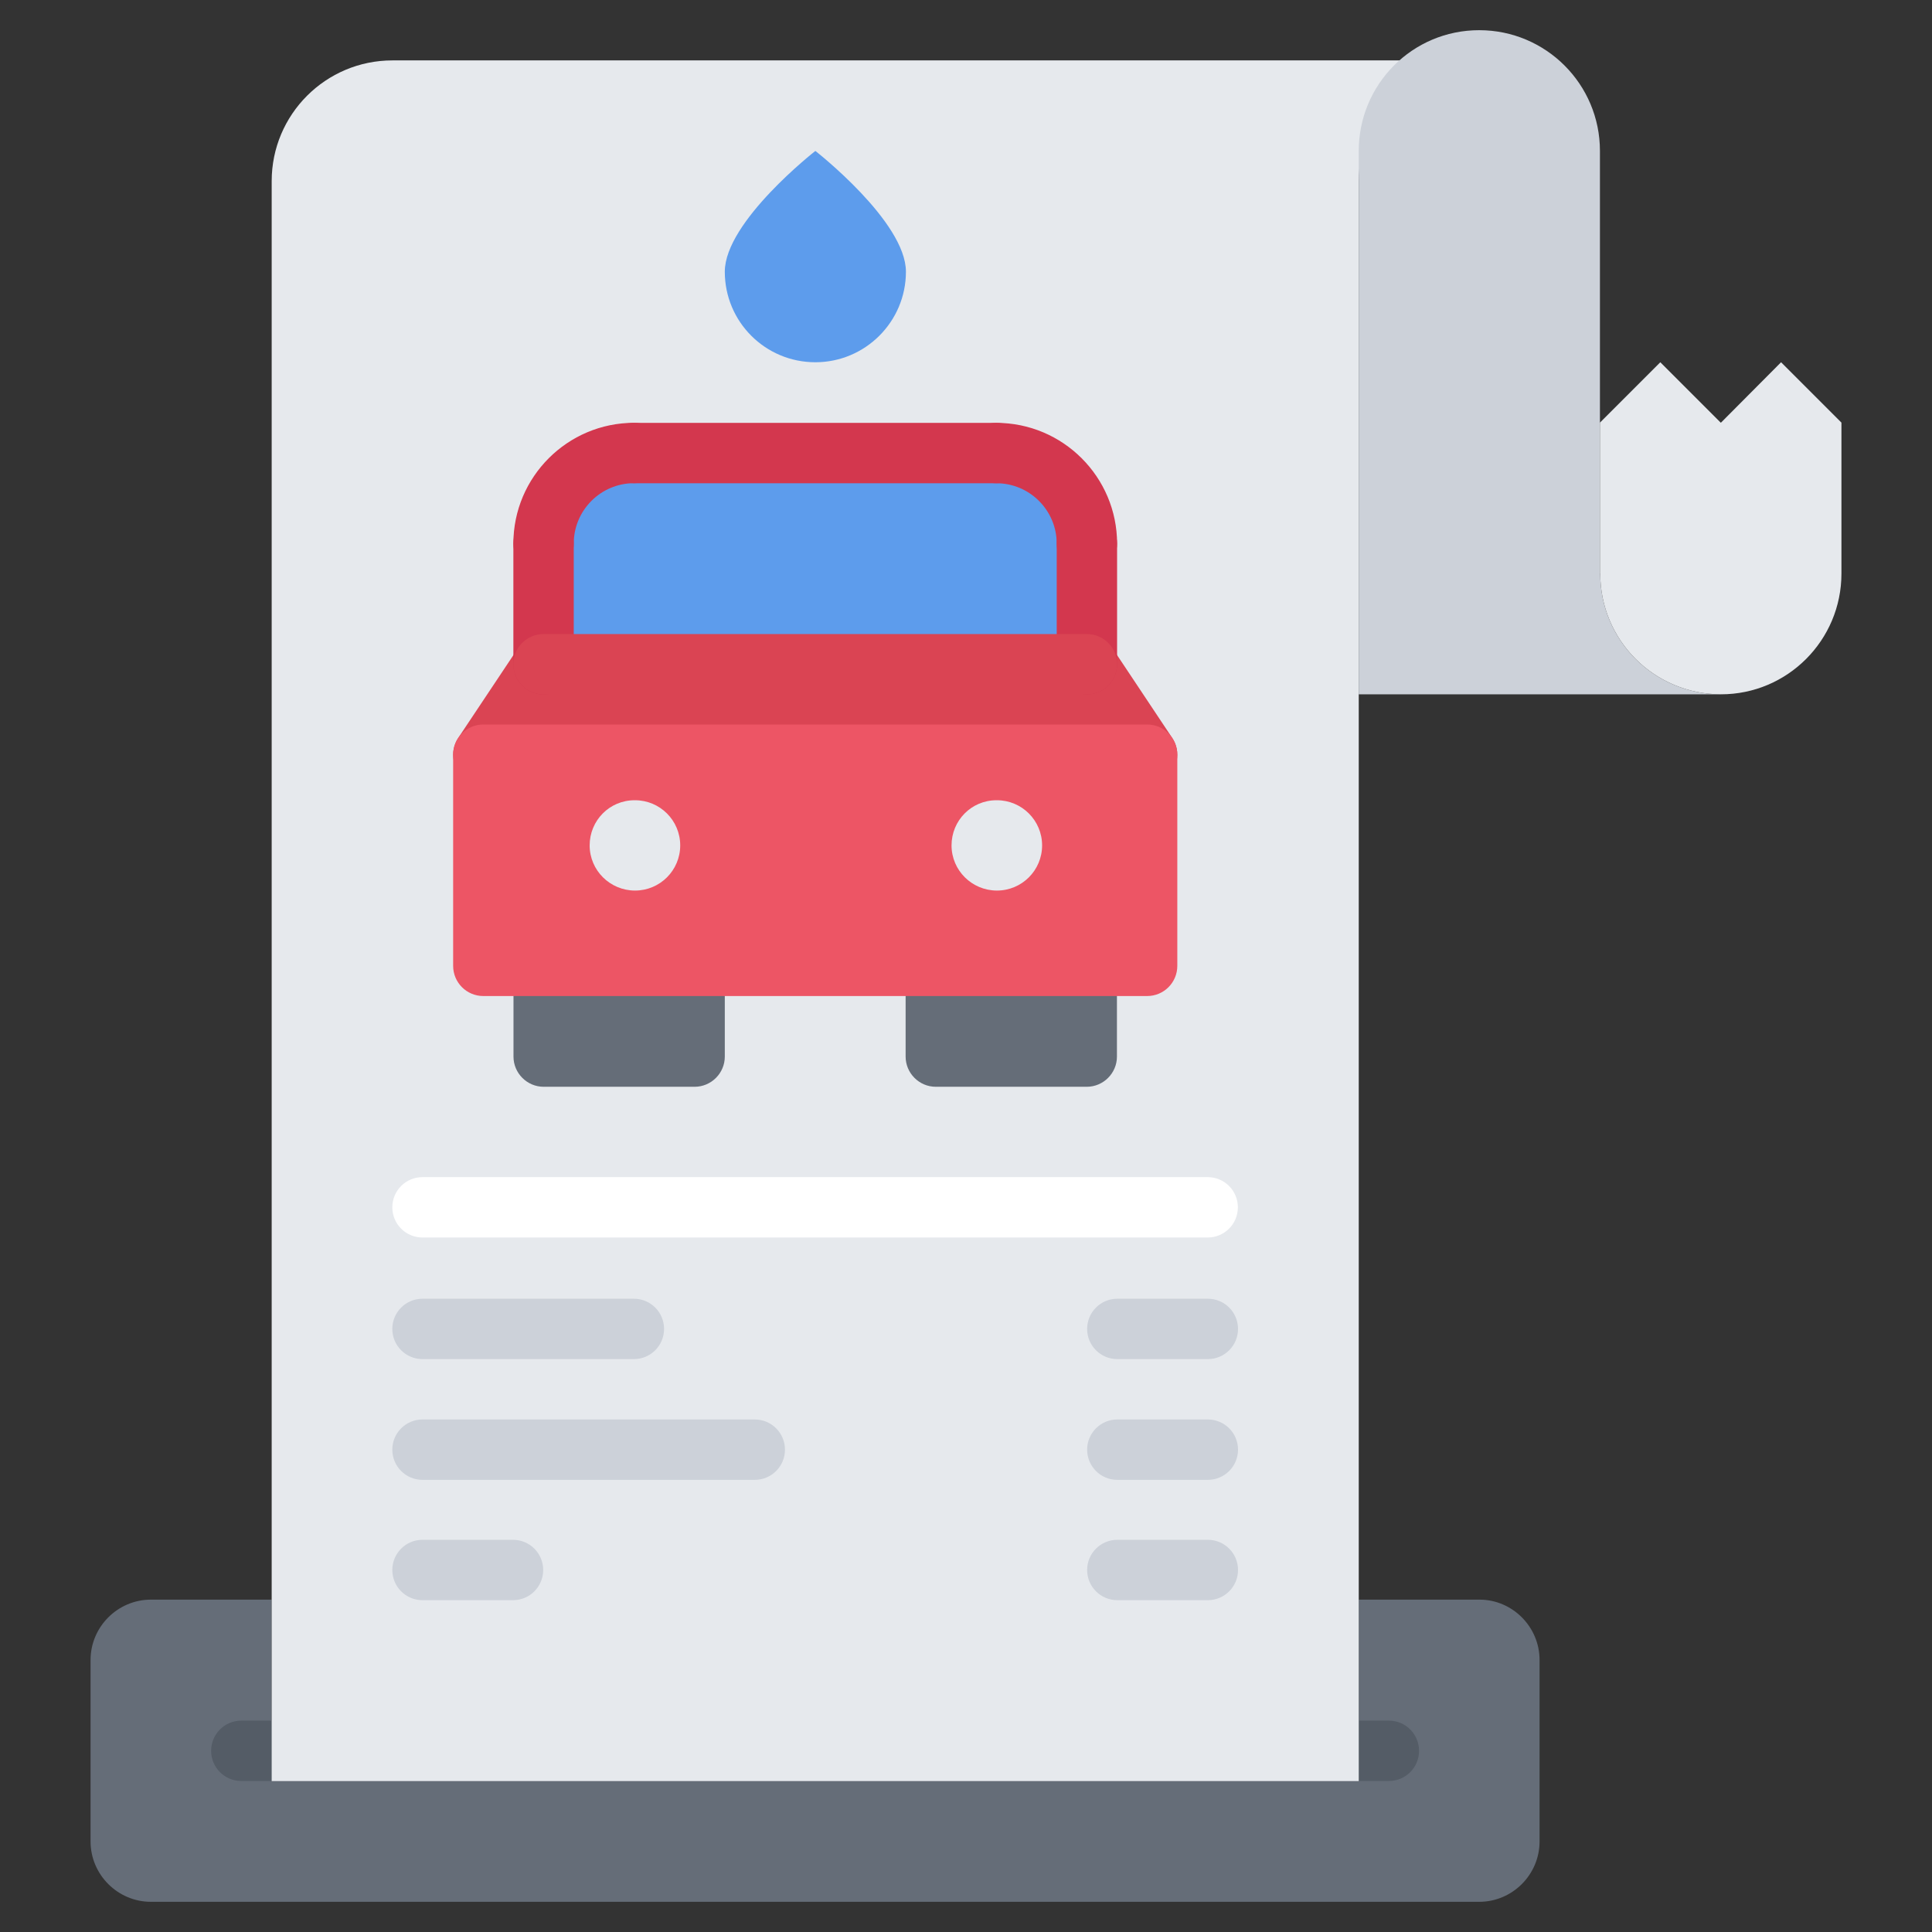 <?xml version="1.0" encoding="utf-8"?>
<!-- Generator: Adobe Illustrator 16.0.0, SVG Export Plug-In . SVG Version: 6.00 Build 0)  -->
<!DOCTYPE svg PUBLIC "-//W3C//DTD SVG 1.1//EN" "http://www.w3.org/Graphics/SVG/1.1/DTD/svg11.dtd">
<svg version="1.1" id="icons" xmlns="http://www.w3.org/2000/svg" xmlns:xlink="http://www.w3.org/1999/xlink" x="0px" y="0px"
	 width="64px" height="64px" viewBox="0 0 64 64" enable-background="new 0 0 64 64" xml:space="preserve">
<rect x="0" y="0" width="64" height="64" fill="#333333" stroke="none"/>
<g>
	<g>
		<path fill="#656D78" d="M9,58h36.01v-5.01c0,0,2.9,0,4,0c1.09,0,1.99,0.899,1.99,2V61c0,1.1-0.9,2-2,2H5c-1.1,0-2-0.9-2-2v-6.01
			c0-1.101,0.9-2,2-2s4,0,4,0V58z"/>
	</g>
	<g>
		<path fill="#545C66" d="M46.008,58.998H7.994c-0.553,0-1-0.447-1-1s0.447-1,1-1h38.014c0.553,0,1,0.447,1,1
			S46.561,58.998,46.008,58.998z"/>
	</g>
	<path fill="#E6E9ED" d="M13,2.001c-2.21,0-4,1.79-4,4v47.99v5.01h36.01v-5.01v-29.99v-18c0-2.21,1.78-4,3.99-4H13z"/>
	<g>
		<path fill="#CCD1D9" d="M57.01,23h-12V5c0-2.21,1.78-4,3.99-4s4,1.79,4,4v9v5h0.01C53.01,21.21,54.8,23,57.01,23z"/>
	</g>
	<g>
		<path fill="#E6E9ED" d="M61,14v5c0,2.21-1.79,4-3.99,4c-2.21,0-4-1.79-4-4H53v-5l2-2l2,2h0.01L59,12L61,14z"/>
	</g>
	<g>
		<path fill="#5D9CEC" d="M30.01,9c0,1.66-1.35,3-3,3c-1.66,0-3-1.34-3-3s3-4,3-4S30.01,7.34,30.01,9z"/>
	</g>
	<g>
		<g>
			<path fill="#656D78" d="M23.01,32c0.55,0,1,0.45,1,1v2.001c0,0.55-0.45,1-1,1h-5c-0.55,0-1-0.45-1-1V33c0-0.55,0.45-1,1-1H23.01z
				"/>
		</g>
		<g>
			<path fill="#656D78" d="M36,32c0.55,0,1,0.45,1,1v2.001c0,0.55-0.45,1-1,1h-5c-0.55,0-1-0.45-1-1V33c0-0.55,0.45-1,1-1H36z"/>
		</g>
	</g>
	<g>
		<polygon fill="#ED5565" points="38,25 38,32 37,32 30,32 24.01,32 17.01,32 16.01,32 16.01,25 		"/>
	</g>
	<g>
		<polygon fill="#DA4453" points="38,25 16.01,25 18.01,22.01 18.01,22 36,22 		"/>
	</g>
	<g>
		<path fill="#5D9CEC" d="M36,18.01V22H18.01v-3.99c0-1.66,1.34-3,3-3H33C34.66,15.01,36,16.35,36,18.01z"/>
	</g>
	<g>
		<path fill="#CCD1D9" d="M40.011,45.022h-2.998c-0.553,0-1-0.447-1-1s0.447-1,1-1h2.998c0.553,0,1,0.447,1,1
			S40.563,45.022,40.011,45.022z"/>
	</g>
	<g>
		<path fill="#CCD1D9" d="M20.998,45.022h-7.002c-0.553,0-1-0.447-1-1s0.447-1,1-1h7.002c0.553,0,1,0.447,1,1
			S21.551,45.022,20.998,45.022z"/>
	</g>
	<g>
		<path fill="#CCD1D9" d="M40.011,49.022h-2.998c-0.553,0-1-0.447-1-1s0.447-1,1-1h2.998c0.553,0,1,0.447,1,1
			S40.563,49.022,40.011,49.022z"/>
	</g>
	<g>
		<path fill="#CCD1D9" d="M25.003,49.022H13.996c-0.553,0-1-0.447-1-1s0.447-1,1-1h11.007c0.553,0,1,0.447,1,1
			S25.556,49.022,25.003,49.022z"/>
	</g>
	<g>
		<path fill="#FFFFFF" d="M40.006,40.994h-26.01c-0.553,0-1-0.447-1-1s0.447-1,1-1h26.01c0.553,0,1,0.447,1,1
			S40.559,40.994,40.006,40.994z"/>
	</g>
	<g>
		<path fill="#CCD1D9" d="M40.011,53.008h-2.998c-0.553,0-1-0.447-1-1s0.447-1,1-1h2.998c0.553,0,1,0.447,1,1
			S40.563,53.008,40.011,53.008z"/>
	</g>
	<g>
		<path fill="#CCD1D9" d="M16.994,53.008h-2.998c-0.553,0-1-0.447-1-1s0.447-1,1-1h2.998c0.553,0,1,0.447,1,1
			S17.547,53.008,16.994,53.008z"/>
	</g>
	<g>
		<path fill="#DA4453" d="M16.01,26c-0.19,0-0.383-0.055-0.554-0.168c-0.459-0.306-0.584-0.927-0.277-1.387l1.995-2.994
			c0.306-0.46,0.925-0.584,1.387-0.277c0.459,0.306,0.584,0.927,0.277,1.387l-1.995,2.994C16.65,25.844,16.333,26,16.01,26z"/>
	</g>
	<g>
		<path fill="#DA4453" d="M38.001,26c-0.323,0-0.641-0.156-0.833-0.445l-1.995-2.996c-0.307-0.46-0.182-1.081,0.277-1.387
			c0.461-0.306,1.08-0.182,1.387,0.277l1.995,2.996c0.307,0.46,0.182,1.081-0.277,1.387C38.384,25.945,38.191,26,38.001,26z"/>
	</g>
	<g>
		<path fill="#D3374E" d="M36.005,19.008c-0.553,0-1-0.447-1-1c0-1.103-0.897-2-2-2c-0.553,0-1-0.447-1-1s0.447-1,1-1
			c2.206,0,4,1.794,4,4C37.005,18.561,36.558,19.008,36.005,19.008z"/>
	</g>
	<g>
		<path fill="#D3374E" d="M18.006,19.006c-0.553,0-1-0.447-1-1c0-2.206,1.794-4,4-4c0.553,0,1,0.447,1,1s-0.447,1-1,1
			c-1.103,0-2,0.897-2,2C19.006,18.559,18.559,19.006,18.006,19.006z"/>
	</g>
	<g>
		<path fill="#D3374E" d="M36.005,23.004c-0.553,0-1-0.447-1-1v-3.996c0-0.553,0.447-1,1-1s1,0.447,1,1v3.996
			C37.005,22.557,36.558,23.004,36.005,23.004z"/>
	</g>
	<g>
		<path fill="#D3374E" d="M33.005,16.008H21.006c-0.553,0-1-0.447-1-1s0.447-1,1-1h11.999c0.553,0,1,0.447,1,1
			S33.558,16.008,33.005,16.008z"/>
	</g>
	<g>
		<path fill="#D3374E" d="M18.006,23.006c-0.553,0-1-0.447-1-1v-4c0-0.553,0.447-1,1-1s1,0.447,1,1v4
			C19.006,22.559,18.559,23.006,18.006,23.006z"/>
	</g>
	<g>
		<path fill="#DA4453" d="M36.005,23.004H18.006c-0.553,0-1-0.447-1-1s0.447-1,1-1h17.999c0.553,0,1,0.447,1,1
			S36.558,23.004,36.005,23.004z"/>
	</g>
	<g>
		<path fill="#E6E9ED" d="M33.024,29.501c-0.827,0-1.503-0.669-1.503-1.496s0.661-1.496,1.487-1.496h0.016
			c0.826,0,1.497,0.669,1.497,1.496S33.851,29.501,33.024,29.501z"/>
	</g>
	<g>
		<path fill="#E6E9ED" d="M21.036,29.501c-0.827,0-1.503-0.669-1.503-1.496s0.661-1.496,1.487-1.496h0.016
			c0.826,0,1.497,0.669,1.497,1.496S21.862,29.501,21.036,29.501z"/>
	</g>
	<g>
		<path fill="#ED5565" d="M38,32.995H16.011c-0.553,0-1-0.447-1-1V25c0-0.553,0.447-1,1-1H38c0.553,0,1,0.447,1,1v6.995
			C39,32.548,38.553,32.995,38,32.995z M17.011,30.995H37V26H17.011V30.995z"/>
	</g>
</g>
</svg>
